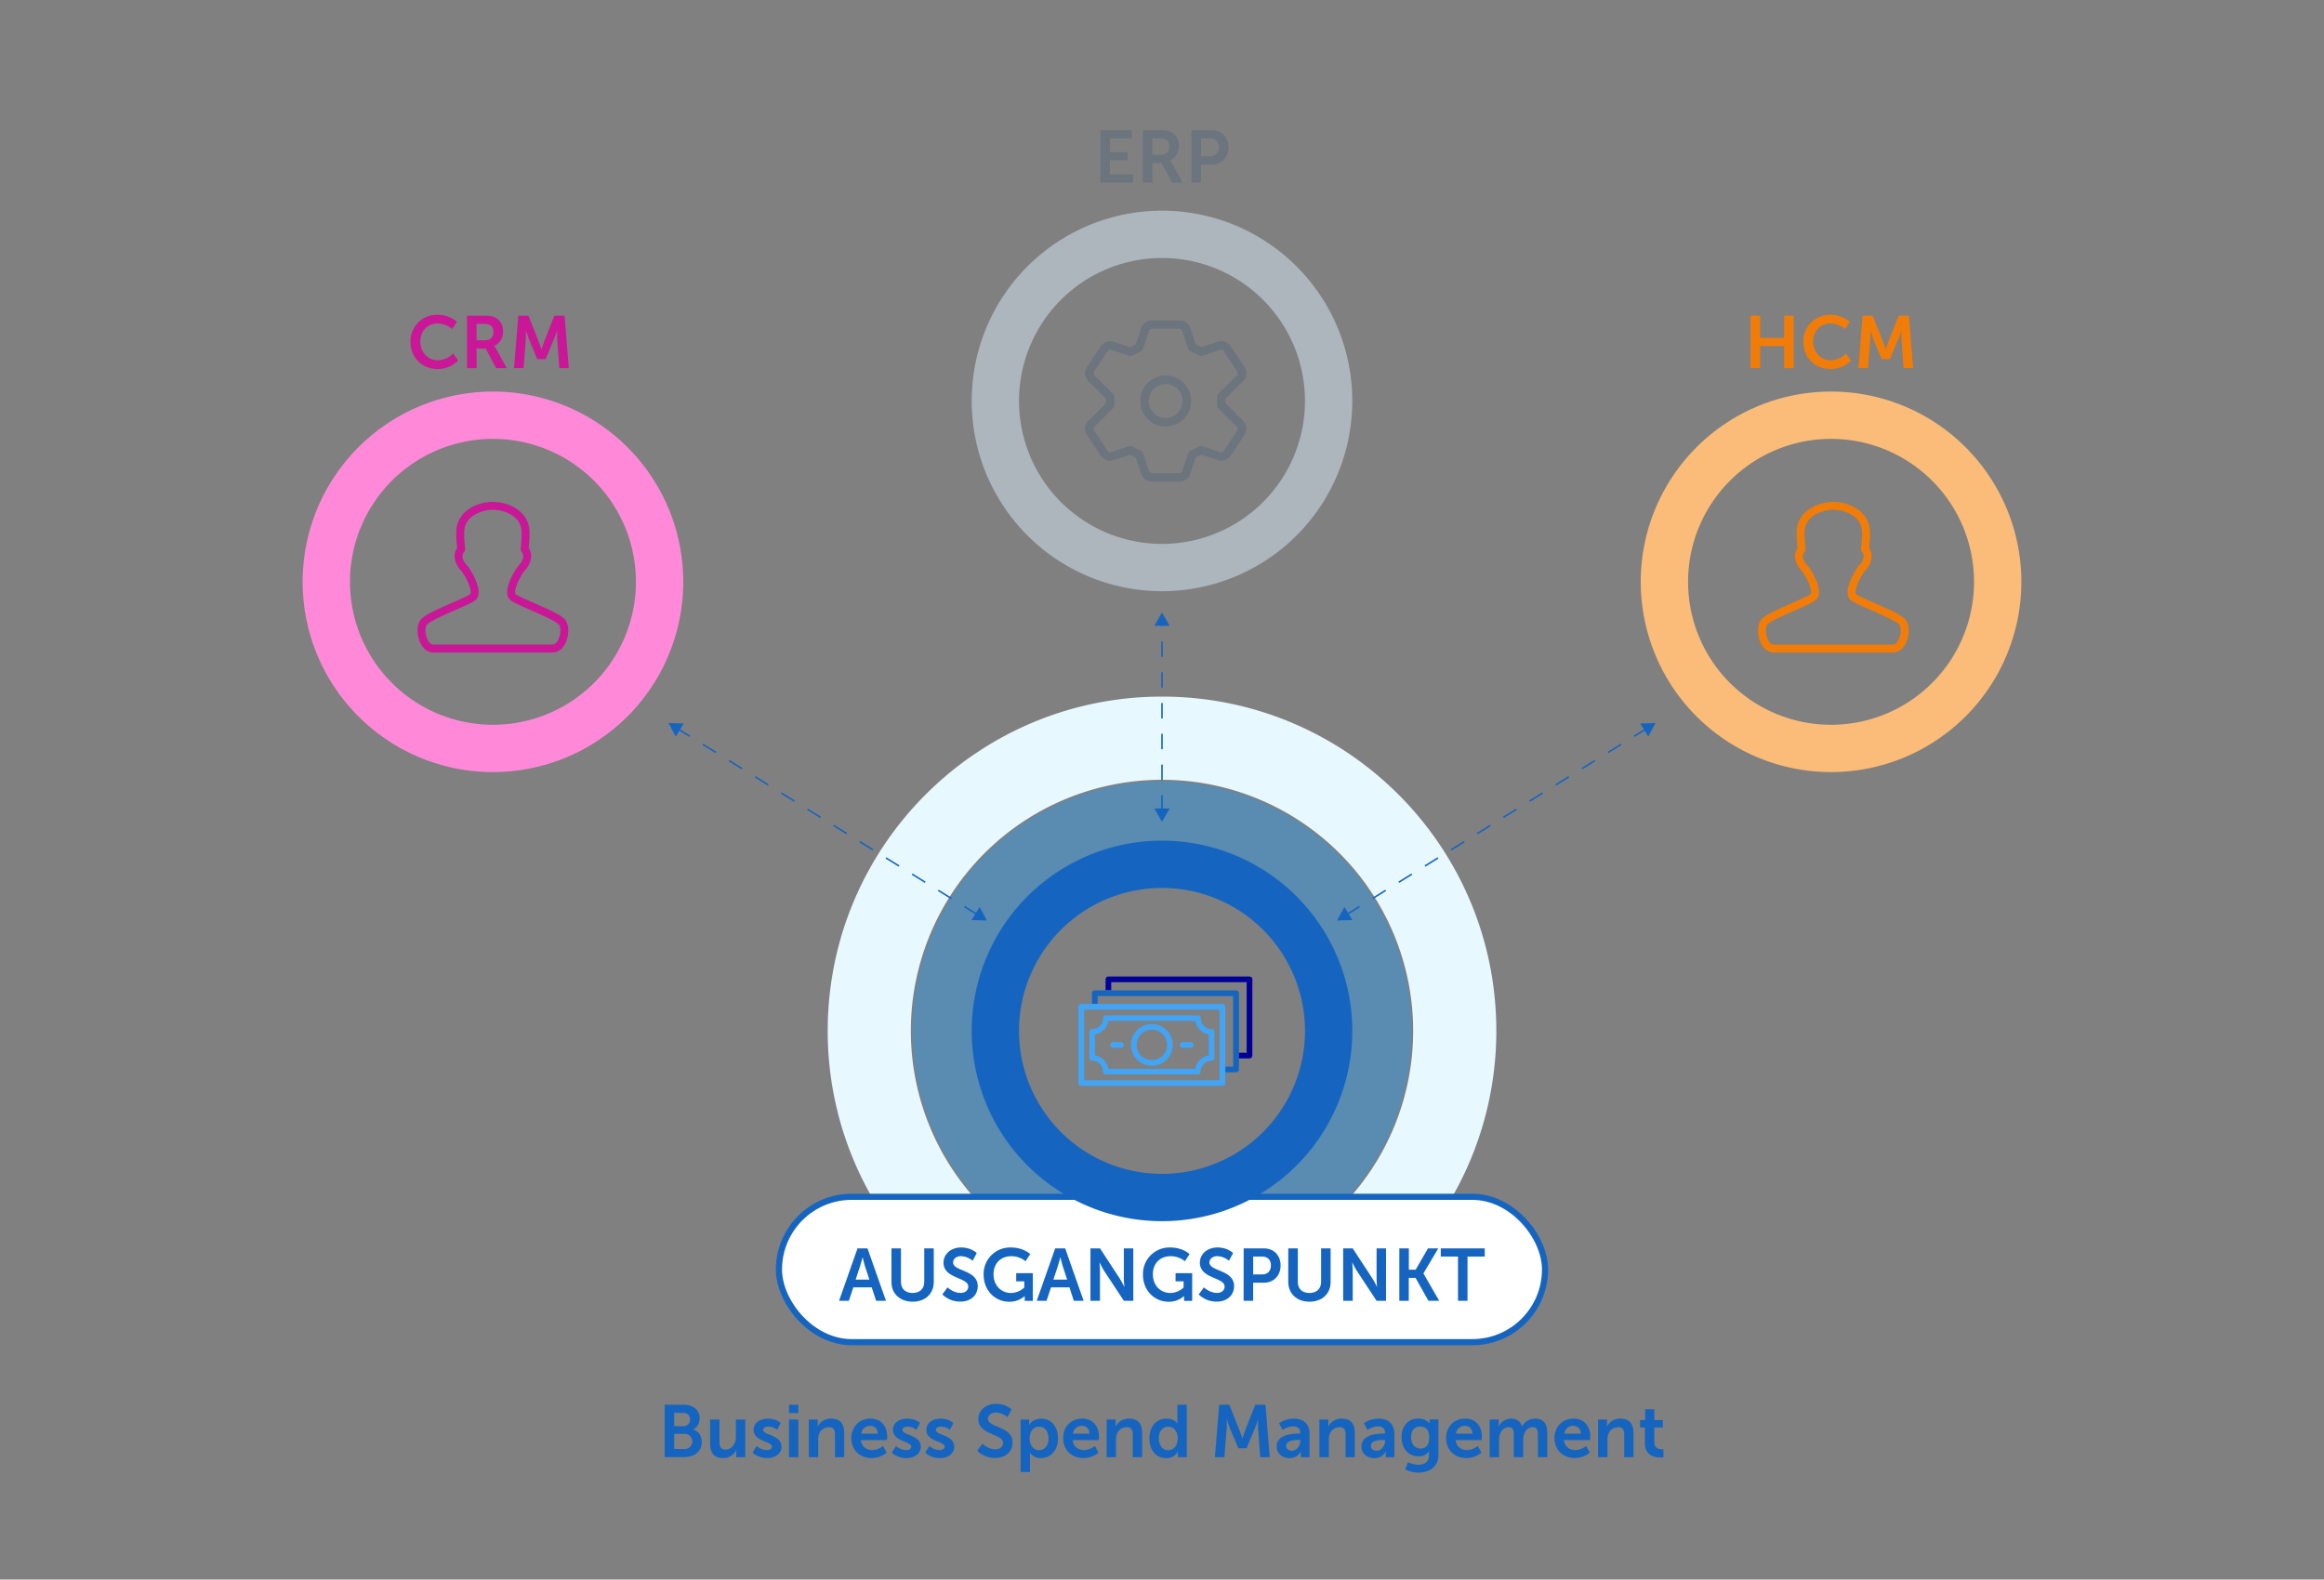 <svg id="Layer_1" data-name="Layer 1" xmlns="http://www.w3.org/2000/svg" viewBox="0 0 1510 1026.51"><rect x="0" y="0" width="1510" height="1026.51" fill="#808080" stroke="none"/><defs><style>.cls-1{opacity:0.5;}.cls-2{fill:#3496e0;}.cls-10,.cls-11,.cls-12,.cls-2,.cls-3,.cls-6{fill-rule:evenodd;}.cls-3{fill:#e8f8ff;}.cls-4{fill:#fff;stroke-width:4px;}.cls-13,.cls-4{stroke:#1565c0;stroke-miterlimit:10;}.cls-5,.cls-6{fill:#1565c0;}.cls-7{fill:#000098;}.cls-8{fill:#1565bf;}.cls-9{fill:#42a4f4;}.cls-10{fill:#adb5bd;}.cls-11{fill:#ff89d8;}.cls-12{fill:#fabc78;}.cls-13{fill:none;stroke-dasharray:10 10;}.cls-14{fill:#6c757d;}.cls-15{fill:#c91797;}.cls-16{fill:#f27c08;}</style></defs><g id="Coupa_shape_ring_blue" class="cls-1"><path class="cls-2" d="M755,507.71A162.25,162.25,0,1,1,592.75,670,162.25,162.25,0,0,1,755,507.71Zm0,40.35A121.9,121.9,0,1,0,876.9,670,121.89,121.89,0,0,0,755,548.06Z"/></g><g id="Coupa_shape_ring_blue-2" data-name="Coupa_shape_ring_blue"><path class="cls-3" d="M623.24,842.63q20.26.81,40.56,1c46,.57,92.73,2.1,138.53-2.85,28.32-3.06,59.33-6.73,87.89-.88a216.8,216.8,0,0,0,82-170c0-120-97.26-217.2-217.21-217.2S537.79,550,537.79,670A216.85,216.85,0,0,0,623.24,842.63ZM755,506.77A163.19,163.19,0,1,1,591.81,670,163.19,163.19,0,0,1,755,506.77Z"/></g><rect class="cls-4" x="506.12" y="777.77" width="497.76" height="94.47" rx="47.23"/><path class="cls-5" d="M566.39,836.63H554.44l-2.89,8.73h-6.38l12-34.08h6.48l12,34.08h-6.38Zm-6-19.45s-.77,3.36-1.44,5.28l-3,9.12h8.93l-3-9.12c-.63-1.92-1.35-5.28-1.35-5.28Z"/><path class="cls-5" d="M579.2,811.28h6.2v21.84c0,4.56,3,7.15,7.53,7.15s7.59-2.59,7.59-7.2V811.28h6.19v21.84c0,7.63-5.52,12.82-13.73,12.82s-13.78-5.19-13.78-12.82Z"/><path class="cls-5" d="M615.63,836.63s3.7,3.6,8.5,3.6c2.59,0,5-1.35,5-4.13,0-6.1-16.09-5-16.09-15.51,0-5.66,4.9-9.89,11.43-9.89,6.72,0,10.18,3.65,10.18,3.65l-2.69,5a12.48,12.48,0,0,0-7.54-3c-2.88,0-5.14,1.68-5.14,4.08,0,6,16,4.56,16,15.45,0,5.43-4.13,10-11.24,10a16.5,16.5,0,0,1-11.76-4.66Z"/><path class="cls-5" d="M656.72,810.7c8.36,0,12.68,4.32,12.68,4.32l-3.08,4.61a14.7,14.7,0,0,0-9.07-3.26c-7.63,0-11.71,5.28-11.71,11.71,0,7.39,5,12.19,11.42,12.19a12.84,12.84,0,0,0,8.55-3.55v-4h-5.24v-5.33h10.81v18H665.8v-1.63c0-.72,0-1.44,0-1.44h-.09a14.47,14.47,0,0,1-9.89,3.65c-9,0-16.71-7-16.71-17.67A17.19,17.19,0,0,1,656.72,810.7Z"/><path class="cls-5" d="M694.88,836.63h-12l-2.88,8.73h-6.39l12-34.08h6.48l12,34.08h-6.39Zm-6-19.45s-.77,3.36-1.44,5.28l-3,9.12h8.93l-3-9.12c-.62-1.92-1.34-5.28-1.34-5.28Z"/><path class="cls-5" d="M708.51,811.28h6.2L727.62,831a53,53,0,0,1,2.83,5.28h.1s-.34-3.26-.34-5.28V811.28h6.14v34.08h-6.14L717.3,825.73a50.83,50.83,0,0,1-2.83-5.28h-.1s.34,3.26.34,5.28v19.63h-6.2Z"/><path class="cls-5" d="M760.26,810.7c8.35,0,12.67,4.32,12.67,4.32l-3.07,4.61a14.7,14.7,0,0,0-9.07-3.26c-7.64,0-11.72,5.28-11.72,11.71,0,7.39,5,12.19,11.43,12.19a12.84,12.84,0,0,0,8.54-3.55v-4h-5.23v-5.33h10.8v18h-5.28v-1.63c0-.72,0-1.44,0-1.44h-.1a14.44,14.44,0,0,1-9.89,3.65c-9,0-16.7-7-16.7-17.67A17.19,17.19,0,0,1,760.26,810.7Z"/><path class="cls-5" d="M782.24,836.63s3.7,3.6,8.5,3.6c2.59,0,4.94-1.35,4.94-4.13,0-6.1-16.08-5-16.08-15.51,0-5.66,4.9-9.89,11.43-9.89,6.72,0,10.17,3.65,10.17,3.65l-2.69,5a12.44,12.44,0,0,0-7.53-3c-2.88,0-5.14,1.68-5.14,4.08,0,6,16,4.56,16,15.45,0,5.43-4.12,10-11.23,10a16.5,16.5,0,0,1-11.76-4.66Z"/><path class="cls-5" d="M808.06,811.28h13.16c6.38,0,10.84,4.46,10.84,11.09s-4.46,11.23-10.84,11.23h-7v11.76h-6.19Zm12,16.94c3.6,0,5.72-2.3,5.72-5.85s-2.12-5.76-5.62-5.76h-5.91v11.61Z"/><path class="cls-5" d="M837.05,811.28h6.2v21.84c0,4.56,3,7.15,7.53,7.15s7.59-2.59,7.59-7.2V811.28h6.19v21.84c0,7.63-5.52,12.82-13.73,12.82s-13.78-5.19-13.78-12.82Z"/><path class="cls-5" d="M872.72,811.28h6.19L891.82,831a51.75,51.75,0,0,1,2.84,5.28h.09s-.33-3.26-.33-5.28V811.28h6.14v34.08h-6.14L881.5,825.73a53,53,0,0,1-2.83-5.28h-.09s.33,3.26.33,5.28v19.63h-6.19Z"/><path class="cls-5" d="M909.2,811.28h6.19v13.87h4.42l8-13.87h6.72l-9.65,16.22v.1l10.23,17.76h-7l-8.35-14.88h-4.42v14.88H909.2Z"/><path class="cls-5" d="M947.31,816.61H936.13v-5.33h28.56v5.33H953.5v28.75h-6.19Z"/><path class="cls-5" d="M431.87,912.89h12.19c6.15,0,10.51,3.17,10.51,8.79a8.06,8.06,0,0,1-4.12,7.29v.1c3.74,1.1,5.52,4.56,5.52,8,0,6.82-5.48,9.89-11.77,9.89H431.87Zm12.19,13.92a4.07,4.07,0,0,0,4.23-4.37c0-2.45-1.44-4.22-4.33-4.22h-5.9v8.59Zm.63,14.84a4.93,4.93,0,1,0,0-9.85h-6.63v9.85Z"/><path class="cls-5" d="M461.39,922.49h6.09V937c0,3,.77,5,3.8,5,4.41,0,6.86-3.89,6.86-8.26V922.49h6.1V947h-5.86v-2.78a15,15,0,0,1,.1-1.73h-.1a9.43,9.43,0,0,1-8.5,5.09c-5.23,0-8.49-2.64-8.49-9.31Z"/><path class="cls-5" d="M491.68,939.68a10.21,10.21,0,0,0,6.67,2.69c1.73,0,3.21-.77,3.21-2.21,0-3.65-11.9-3.17-11.9-11,0-4.56,4.08-7.21,9.36-7.21,5.52,0,8.21,2.79,8.21,2.79L505,929.21a9.28,9.28,0,0,0-6-2.11c-1.58,0-3.12.67-3.12,2.21,0,3.45,11.91,3,11.91,10.89,0,4.08-3.56,7.35-9.36,7.35a13.71,13.71,0,0,1-9.51-3.6Z"/><path class="cls-5" d="M512.65,912.89h6.05v5.43h-6.05Zm0,9.6h6.1V947h-6.1Z"/><path class="cls-5" d="M525.47,922.49h5.85v2.83a16,16,0,0,1-.09,1.68h.09a9.52,9.52,0,0,1,8.69-5.09c5.43,0,8.5,2.84,8.5,9.32V947h-6V932.48c0-3-.77-5-3.89-5a6.76,6.76,0,0,0-6.57,5,10.17,10.17,0,0,0-.44,3.26V947h-6.09Z"/><path class="cls-5" d="M565.6,921.91c7,0,10.84,5.14,10.84,11.62,0,.72-.14,2.35-.14,2.35H559.4c.39,4.28,3.7,6.49,7.35,6.49a12.08,12.08,0,0,0,7-2.69l2.36,4.36a15.3,15.3,0,0,1-9.84,3.51c-8.12,0-13.16-5.86-13.16-12.82C553.16,927.2,558.3,921.91,565.6,921.91Zm4.7,9.8c-.1-3.31-2.16-5.09-4.85-5.09a5.71,5.71,0,0,0-5.86,5.09Z"/><path class="cls-5" d="M582.2,939.68a10.24,10.24,0,0,0,6.67,2.69c1.73,0,3.22-.77,3.22-2.21,0-3.65-11.9-3.17-11.9-11,0-4.56,4.08-7.21,9.36-7.21,5.52,0,8.21,2.79,8.21,2.79l-2.26,4.51a9.31,9.31,0,0,0-6-2.11c-1.59,0-3.12.67-3.12,2.21,0,3.45,11.9,3,11.9,10.89,0,4.08-3.55,7.35-9.36,7.35a13.7,13.7,0,0,1-9.5-3.6Z"/><path class="cls-5" d="M603.9,939.68a10.24,10.24,0,0,0,6.67,2.69c1.73,0,3.22-.77,3.22-2.21,0-3.65-11.91-3.17-11.91-11,0-4.56,4.08-7.21,9.36-7.21,5.52,0,8.21,2.79,8.21,2.79l-2.26,4.51a9.28,9.28,0,0,0-6-2.11c-1.58,0-3.12.67-3.12,2.21,0,3.45,11.91,3,11.91,10.89,0,4.08-3.55,7.35-9.36,7.35a13.71,13.71,0,0,1-9.51-3.6Z"/><path class="cls-5" d="M638.27,938.24s3.69,3.6,8.49,3.6c2.59,0,5-1.35,5-4.13,0-6.1-16.09-5-16.09-15.51,0-5.66,4.9-9.89,11.43-9.89,6.72,0,10.18,3.65,10.18,3.65l-2.69,5a12.48,12.48,0,0,0-7.54-3c-2.88,0-5.13,1.68-5.13,4.08,0,6,16,4.56,16,15.45,0,5.43-4.13,10-11.23,10a16.51,16.51,0,0,1-11.77-4.66Z"/><path class="cls-5" d="M663.13,922.49h5.57v1.78a14.61,14.61,0,0,1-.1,1.68h.1s2.11-4,7.87-4c6.62,0,10.85,5.24,10.85,12.82,0,7.78-4.75,12.82-11.19,12.82a8.44,8.44,0,0,1-7-3.36h-.1a20.21,20.21,0,0,1,.1,2.11v10.27h-6.1Zm12,19.92c3.36,0,6.14-2.73,6.14-7.58,0-4.66-2.49-7.68-6.09-7.68-3.17,0-6.15,2.3-6.15,7.73C669,938.67,671.1,942.41,675.13,942.41Z"/><path class="cls-5" d="M703.16,921.91c7.06,0,10.85,5.14,10.85,11.62,0,.72-.14,2.35-.14,2.35H697c.38,4.28,3.69,6.49,7.34,6.49a12.09,12.09,0,0,0,7.06-2.69l2.35,4.36a15.27,15.27,0,0,1-9.84,3.51c-8.11,0-13.15-5.86-13.15-12.82C690.73,927.2,695.86,921.91,703.16,921.91Zm4.71,9.8c-.1-3.31-2.16-5.09-4.85-5.09a5.71,5.71,0,0,0-5.86,5.09Z"/><path class="cls-5" d="M719.05,922.49h5.85v2.83a16,16,0,0,1-.09,1.68h.09a9.52,9.52,0,0,1,8.69-5.09c5.43,0,8.5,2.84,8.5,9.32V947H736V932.48c0-3-.77-5-3.89-5a6.76,6.76,0,0,0-6.57,5,10.17,10.17,0,0,0-.44,3.26V947h-6.09Z"/><path class="cls-5" d="M757.88,921.91c5.38,0,7.06,3.13,7.06,3.13H765s0-.63,0-1.4V912.89h6.1V947h-5.76v-2a11.93,11.93,0,0,1,.1-1.59h-.1a8.49,8.49,0,0,1-7.68,4.18c-6.63,0-10.85-5.23-10.85-12.82C746.79,927,751.4,921.91,757.88,921.91Zm1.15,20.5c3.17,0,6.15-2.3,6.15-7.73,0-3.79-2-7.53-6.1-7.53-3.36,0-6.14,2.73-6.14,7.58C752.94,939.39,755.43,942.41,759,942.41Z"/><path class="cls-5" d="M792.15,912.89h6.62l6.68,16.85c.76,2,1.73,5,1.73,5h.09s.91-3,1.68-5l6.67-16.85h6.63L825,947h-6.15l-1.44-19.05c-.14-2.26,0-5.28,0-5.28h-.09s-1,3.31-1.83,5.28l-5.52,13.2h-5.42L799,927.92c-.81-2-1.87-5.33-1.87-5.33h-.09s.09,3.07,0,5.33L795.56,947h-6.19Z"/><path class="cls-5" d="M844,931.61h.81v-.33c0-3.22-2-4.32-4.7-4.32a13.13,13.13,0,0,0-6.72,2.35l-2.31-4.37a16.54,16.54,0,0,1,9.61-3c6.43,0,10.17,3.56,10.17,9.75V947h-5.61v-2a16.61,16.61,0,0,1,.09-1.73h-.09a8,8,0,0,1-7.44,4.32c-4.37,0-8.31-2.74-8.31-7.63C829.54,932.14,840.05,931.61,844,931.61Zm-4.66,11.19c3.22,0,5.52-3.46,5.52-6.44v-.57h-1c-3.12,0-8.16.43-8.16,3.84C835.69,941.26,836.89,942.8,839.38,942.8Z"/><path class="cls-5" d="M857.24,922.49h5.85v2.83A16,16,0,0,1,863,927h.09a9.52,9.52,0,0,1,8.69-5.09c5.43,0,8.5,2.84,8.5,9.32V947h-6V932.48c0-3-.77-5-3.89-5a6.76,6.76,0,0,0-6.57,5,10.17,10.17,0,0,0-.44,3.26V947h-6.09Z"/><path class="cls-5" d="M899.09,931.61h.82v-.33c0-3.22-2-4.32-4.7-4.32a13.08,13.08,0,0,0-6.72,2.35l-2.31-4.37a16.48,16.48,0,0,1,9.6-3c6.43,0,10.18,3.56,10.18,9.75V947h-5.62v-2a15,15,0,0,1,.1-1.73h-.1a7.92,7.92,0,0,1-7.44,4.32c-4.37,0-8.3-2.74-8.3-7.63C884.6,932.14,895.11,931.61,899.09,931.61Zm-4.65,11.19c3.21,0,5.52-3.46,5.52-6.44v-.57H898.9c-3.12,0-8.16.43-8.16,3.84C890.74,941.26,891.94,942.8,894.44,942.8Z"/><path class="cls-5" d="M921.56,951.87c3.74,0,6.91-1.58,6.91-6v-1.44a11.34,11.34,0,0,1,.1-1.3h-.1c-1.44,2.16-3.55,3.31-6.82,3.31-7,0-11-5.66-11-12.38s3.79-12.2,10.85-12.2c5.33,0,7.25,3.13,7.25,3.13h.14a4.43,4.43,0,0,1,0-.68v-1.87h5.72v23c0,8.4-6.53,11.56-12.92,11.56a19.52,19.52,0,0,1-8.69-2.11l1.83-4.65A16.48,16.48,0,0,0,921.56,951.87Zm7.05-17.71c0-5.57-2.73-7.06-6-7.06-3.7,0-5.76,2.69-5.76,6.82s2.2,7.44,6.14,7.44C925.88,941.36,928.61,939.68,928.61,934.16Z"/><path class="cls-5" d="M952,921.91c7.06,0,10.85,5.14,10.85,11.62,0,.72-.15,2.35-.15,2.35H945.8c.38,4.28,3.69,6.49,7.34,6.49a12.09,12.09,0,0,0,7.06-2.69l2.35,4.36a15.27,15.27,0,0,1-9.84,3.51c-8.11,0-13.15-5.86-13.15-12.82C939.56,927.2,944.69,921.91,952,921.91Zm4.7,9.8c-.09-3.31-2.16-5.09-4.85-5.09a5.69,5.69,0,0,0-5.85,5.09Z"/><path class="cls-5" d="M967.88,922.49h5.85v2.83a16,16,0,0,1-.09,1.68h.09a9.26,9.26,0,0,1,8-5.09c3.75,0,6.15,1.73,7.15,5.05h.1a9.57,9.57,0,0,1,8.35-5.05c5.09,0,8,2.89,8,9.32V947h-6.1V932.38c0-2.78-.53-4.9-3.36-4.9-3.12,0-5.18,2.5-5.9,5.57a13.21,13.21,0,0,0-.29,3.17V947h-6.1V932.38c0-2.64-.43-4.9-3.31-4.9-3.17,0-5.23,2.5-6,5.62a12.78,12.78,0,0,0-.29,3.12V947h-6.09Z"/><path class="cls-5" d="M1022.41,921.91c7.05,0,10.84,5.14,10.84,11.62,0,.72-.14,2.35-.14,2.35h-16.9c.39,4.28,3.7,6.49,7.35,6.49a12.08,12.08,0,0,0,7-2.69L1033,944a15.31,15.31,0,0,1-9.85,3.51c-8.11,0-13.15-5.86-13.15-12.82C1010,927.2,1015.11,921.91,1022.41,921.91Zm4.7,9.8c-.1-3.31-2.16-5.09-4.85-5.09a5.71,5.71,0,0,0-5.86,5.09Z"/><path class="cls-5" d="M1038.29,922.49h5.86v2.83a14.39,14.39,0,0,1-.1,1.68h.1a9.49,9.49,0,0,1,8.69-5.09c5.42,0,8.49,2.84,8.49,9.32V947h-6V932.48c0-3-.77-5-3.89-5a6.76,6.76,0,0,0-6.58,5,10.17,10.17,0,0,0-.43,3.26V947h-6.1Z"/><path class="cls-5" d="M1068.77,927.72h-3.17v-4.84h3.32v-7.06h5.95v7.06h5.57v4.84h-5.57v9.51c0,4,3.17,4.61,4.85,4.61a5.35,5.35,0,0,0,1.1-.1v5.33a10.81,10.81,0,0,1-1.87.14c-3.41,0-10.18-1-10.18-9.21Z"/><g id="Coupa_shape_ring_blue-3" data-name="Coupa_shape_ring_blue"><path class="cls-6" d="M755,546.31A123.65,123.65,0,1,1,631.35,670,123.66,123.66,0,0,1,755,546.31Zm0,30.75A92.9,92.9,0,1,0,847.9,670,92.9,92.9,0,0,0,755,577.06Z"/></g><path class="cls-7" d="M811.92,634.6H720.19a1.85,1.85,0,0,0-1.85,1.85v7.11H722V638.3h88v45.82h-5.39v3.7h7.25a1.85,1.85,0,0,0,1.85-1.85V636.45A1.85,1.85,0,0,0,811.92,634.6Z"/><path class="cls-8" d="M803.09,643.63H711.37a1.85,1.85,0,0,0-1.85,1.85v7.11h3.7v-5.26h88v45.82h-5.4v3.71h7.25A1.86,1.86,0,0,0,805,695V645.48A1.85,1.85,0,0,0,803.09,643.63Z"/><path class="cls-9" d="M794.3,652.42H702.52a1.85,1.85,0,0,0-1.85,1.85v49.55a1.85,1.85,0,0,0,1.85,1.85H794.3a1.85,1.85,0,0,0,1.85-1.85V654.27A1.85,1.85,0,0,0,794.3,652.42ZM792.44,702H704.38V656.13h88.06Z"/><path class="cls-9" d="M709.19,689.34a1.8,1.8,0,0,0,.51,0,7.11,7.11,0,0,1,7,7.09,1.85,1.85,0,0,0,1.85,1.85h59.7a1.85,1.85,0,0,0,1.85-1.85,7.11,7.11,0,0,1,7-7.09,1.86,1.86,0,0,0,1.74-1,1.77,1.77,0,0,0,.19-.93V670.59A1.69,1.69,0,0,0,789,670a1.9,1.9,0,0,0-1.91-1.26,7.07,7.07,0,0,1-6.93-7.09,1.86,1.86,0,0,0-1.86-1.85h-59.7a1.85,1.85,0,0,0-1.85,1.85,7.11,7.11,0,0,1-7,7.09,1.64,1.64,0,0,0-.44,0,1.85,1.85,0,0,0-1.56,1.83v17A1.84,1.84,0,0,0,709.19,689.34Zm2.28-17.09a10.8,10.8,0,0,0,8.78-8.78h56.31a10.84,10.84,0,0,0,8.79,8.78v13.59a10.84,10.84,0,0,0-8.79,8.79H720.25a10.81,10.81,0,0,0-8.78-8.79Z"/><path class="cls-9" d="M748.41,692.64a13.59,13.59,0,1,0-13.59-13.59A13.61,13.61,0,0,0,748.41,692.64Zm0-23.48a9.89,9.89,0,1,1-9.88,9.89A9.9,9.9,0,0,1,748.41,669.16Z"/><path class="cls-9" d="M768.29,680.9h5.47a1.86,1.86,0,0,0,0-3.71h-5.47a1.86,1.86,0,0,0,0,3.71Z"/><path class="cls-9" d="M723.06,680.9h5.47a1.86,1.86,0,0,0,0-3.71h-5.47a1.86,1.86,0,0,0,0,3.71Z"/><g id="Coupa_shape_ring_blue-4" data-name="Coupa_shape_ring_blue"><path class="cls-10" d="M755,136.91A123.65,123.65,0,1,1,631.35,260.56,123.65,123.65,0,0,1,755,136.91Zm0,30.75a92.9,92.9,0,1,0,92.9,92.9A92.9,92.9,0,0,0,755,167.66Z"/></g><g id="Coupa_shape_ring_blue-5" data-name="Coupa_shape_ring_blue"><path class="cls-11" d="M320.29,254.46A123.65,123.65,0,1,1,196.64,378.11,123.66,123.66,0,0,1,320.29,254.46Zm0,30.75a92.9,92.9,0,1,0,92.9,92.9A92.9,92.9,0,0,0,320.29,285.21Z"/></g><g id="Coupa_shape_ring_blue-6" data-name="Coupa_shape_ring_blue"><path class="cls-12" d="M1189.71,254.46a123.65,123.65,0,1,1-123.65,123.65A123.65,123.65,0,0,1,1189.71,254.46Zm0,30.75a92.9,92.9,0,1,0,92.9,92.9A92.9,92.9,0,0,0,1189.71,285.21Z"/></g><line class="cls-13" x1="635.14" y1="594.43" x2="440.45" y2="473.67"/><polygon class="cls-5" points="636.52 589.42 641.23 598.22 631.27 597.9 636.52 589.42"/><polygon class="cls-5" points="444.32 470.2 434.36 469.88 439.06 478.67 444.32 470.2"/><line class="cls-13" x1="755" y1="526.87" x2="755" y2="405.24"/><polygon class="cls-5" points="759.99 525.41 755 534.05 750.01 525.41 759.99 525.41"/><polygon class="cls-5" points="759.99 406.7 755 398.07 750.01 406.7 759.99 406.7"/><path class="cls-14" d="M715,84.61h20.4v5.33h-14.2v8.93h11.47v5.33H721.19v9.16h15v5.33H715Z"/><path class="cls-14" d="M742.59,84.61h11c3.69,0,5.37.29,6.86,1,3.41,1.54,5.57,4.8,5.57,9.31,0,4.08-2.16,7.87-5.76,9.32v.09a8.29,8.29,0,0,1,1.15,1.68l7,12.72h-6.91L754.74,106h-6v12.72h-6.2Zm11.76,16c3.32,0,5.38-2,5.38-5.37s-1.39-5.28-6.24-5.28h-4.7v10.65Z"/><path class="cls-14" d="M774.18,84.61h13.15c6.38,0,10.85,4.46,10.85,11.09s-4.47,11.23-10.85,11.23h-7v11.76h-6.19Zm12,16.94c3.6,0,5.71-2.3,5.71-5.85s-2.11-5.76-5.62-5.76h-5.9v11.61Z"/><path class="cls-15" d="M284.24,204.57c8.3,0,12.58,4.65,12.58,4.65l-3,4.61a15,15,0,0,0-9.31-3.6c-7.2,0-11.43,5.38-11.43,11.72s4.37,12.19,11.48,12.19a14.66,14.66,0,0,0,9.88-4.32l3.27,4.46a18.36,18.36,0,0,1-13.4,5.52c-10.41,0-17.61-7.73-17.61-17.76A17.13,17.13,0,0,1,284.24,204.57Z"/><path class="cls-15" d="M303.44,205.14h11c3.7,0,5.38.29,6.86,1,3.41,1.54,5.57,4.81,5.57,9.32,0,4.08-2.16,7.87-5.76,9.31v.1a8.51,8.51,0,0,1,1.16,1.68l7,12.72h-6.91l-6.77-12.72h-5.95v12.72h-6.19Zm11.76,16c3.31,0,5.38-2,5.38-5.38,0-3.26-1.4-5.28-6.25-5.28h-4.7v10.66Z"/><path class="cls-15" d="M336.75,205.14h6.62L350.05,222c.76,2,1.72,5,1.72,5h.1s.91-3,1.68-5l6.67-16.85h6.63l2.73,34.09h-6.14L362,220.17c-.14-2.26-.05-5.28-.05-5.28h-.09s-1,3.31-1.83,5.28l-5.52,13.2h-5.42l-5.48-13.2c-.81-2-1.87-5.33-1.87-5.33h-.09s.09,3.07,0,5.33l-1.44,19.06H334Z"/><path class="cls-16" d="M1137.46,205.14h6.2v14.45h15.6V205.14h6.19v34.09h-6.19V224.92h-15.6v14.31h-6.2Z"/><path class="cls-16" d="M1189.26,204.57c8.3,0,12.57,4.65,12.57,4.65l-3,4.61a15,15,0,0,0-9.32-3.6c-7.2,0-11.42,5.38-11.42,11.72s4.37,12.19,11.47,12.19a14.67,14.67,0,0,0,9.89-4.32l3.27,4.46a18.36,18.36,0,0,1-13.4,5.52c-10.41,0-17.62-7.73-17.62-17.76A17.13,17.13,0,0,1,1189.26,204.57Z"/><path class="cls-16" d="M1210.18,205.14h6.63l6.67,16.85c.77,2,1.73,5,1.73,5h.09s.92-3,1.68-5l6.68-16.85h6.62l2.74,34.09h-6.15l-1.44-19.06c-.14-2.26,0-5.28,0-5.28h-.09s-1,3.31-1.83,5.28l-5.52,13.2h-5.42l-5.47-13.2c-.82-2-1.88-5.33-1.88-5.33h-.09s.09,3.07,0,5.33l-1.44,19.06h-6.19Z"/><g id="_214_Icon_General_Dev" data-name="214_Icon_General_Dev"><path class="cls-14" d="M766.39,208.15h-18a7.28,7.28,0,0,0-6.91,5l-3.56,10.68-3.64,1.81-10.69-3.56a7.22,7.22,0,0,0-2.23-.36,7.36,7.36,0,0,0-6.11,3.23l-9,13.53a7.27,7.27,0,0,0,.92,9.18l11.4,11.41v3l-11.4,11.41a7.25,7.25,0,0,0-.92,9.18l9,13.53a7.33,7.33,0,0,0,6.08,3.23,7.47,7.47,0,0,0,2.27-.36l10.69-3.56,3.64,1.82L741.47,308a7.28,7.28,0,0,0,6.9,5h18.06a7.26,7.26,0,0,0,6.9-5l3.57-10.68,3.64-1.83,10.71,3.57a7.38,7.38,0,0,0,8.34-2.87l9-13.54a7.27,7.27,0,0,0-.89-9.18L796.3,262.05v-3l11.41-11.4a7.28,7.28,0,0,0,.91-9.18l-9-13.54a7.36,7.36,0,0,0-6.11-3.23,6.91,6.91,0,0,0-2.24.36l-10.69,3.57-3.64-1.81-3.57-10.69a7.26,7.26,0,0,0-6.9-5h0Zm-31.93,23.22a2.84,2.84,0,0,0,1.24-.28l5.66-2.86a2.72,2.72,0,0,0,1.38-1.59l3.93-11.76a1.75,1.75,0,0,1,1.67-1.21h18a1.75,1.75,0,0,1,1.67,1.21L772,226.64a2.72,2.72,0,0,0,1.38,1.59l5.67,2.86a2.77,2.77,0,0,0,1.23.28,3,3,0,0,0,.88-.14l11.76-3.93a2,2,0,0,1,.54-.09,1.75,1.75,0,0,1,1.47.79l9,13.54a1.76,1.76,0,0,1-.21,2.22L791.52,256a2.76,2.76,0,0,0-.81,2v5.29a2.76,2.76,0,0,0,.81,1.95l12.23,12.23a1.74,1.74,0,0,1,.21,2.21l-9,13.53a1.85,1.85,0,0,1-1.52.78,1.38,1.38,0,0,1-.5-.08l-11.77-3.92a2.84,2.84,0,0,0-.87-.15,2.66,2.66,0,0,0-1.24.29l-5.67,2.85a2.77,2.77,0,0,0-1.38,1.6L768,306.29a1.74,1.74,0,0,1-1.66,1.2H748.32a1.75,1.75,0,0,1-1.67-1.2l-3.93-11.76a2.79,2.79,0,0,0-1.38-1.6l-5.66-2.85a2.72,2.72,0,0,0-1.24-.29,3,3,0,0,0-.88.15l-11.74,3.92a1.82,1.82,0,0,1-2.05-.68l-9-13.55a1.72,1.72,0,0,1,.23-2.21l12.23-12.23a2.75,2.75,0,0,0,.8-1.95V258a2.75,2.75,0,0,0-.8-2L711,243.76a1.74,1.74,0,0,1-.22-2.2l9-13.54a1.83,1.83,0,0,1,1.49-.79,1.3,1.3,0,0,1,.52.09l11.78,3.93a2.94,2.94,0,0,0,.88.14h0Z"/><path class="cls-14" d="M757.37,244a16.56,16.56,0,1,0,16.56,16.55A16.58,16.58,0,0,0,757.37,244Zm0,27.6a11,11,0,1,1,11-11,11,11,0,0,1-11,11Z"/></g><g id="_015_Icon_Product_User-Centric" data-name="015_Icon_Product_User-Centric"><path class="cls-16" d="M1229.79,424.06h-77.23c-4.55,0-8.3-3.73-9.77-9.75-1.16-4.74-.65-10.75,3.13-13.06,2.52-2.26,9-5.22,18.49-9.38,4.66-2.05,11.08-4.89,12.08-5.8.75-.75.25-6.2-5.39-14.55-6.43-6.72-5.18-12.52-3.15-15.37,0-.53-.09-1.18-.17-1.89-.33-3.69-.85-9.25.3-13.35,2.87-10.13,14-14.74,23.11-14.74s20.24,4.61,23.11,14.74c1.16,4.1.66,9.68.3,13.37-.07.71-.13,1.36-.16,1.89,2,2.87,3.28,8.65-3.16,15.37-5.65,8.35-6.13,13.8-5.37,14.56,1,.9,7.41,3.73,12.09,5.79,9.47,4.17,16,7.12,18.48,9.38,3.79,2.31,4.29,8.32,3.14,13.06-1.48,6-5.23,9.75-9.78,9.75Zm-38.62-92.76c-6,0-15.87,2.93-18.16,11-.9,3.17-.43,8.17-.13,11.47.13,1.38.22,2.5.22,3.24a2.53,2.53,0,0,1-.77,1.83c-.29.32-3,3.53,2.6,9.24a1.87,1.87,0,0,1,.28.35c5.13,7.52,9.1,17.05,4.9,21.28-1.36,1.37-5,3.06-13.65,6.87-6.51,2.87-15.43,6.79-17.18,8.58a2.62,2.62,0,0,1-.63.46c-1,.53-1.81,3.62-.86,7.47.65,2.68,2.31,5.82,4.77,5.82h77.23c2.46,0,4.1-3.14,4.77-5.82,1-3.85.13-6.94-.86-7.47a2.62,2.62,0,0,1-.63-.46c-1.77-1.77-10.67-5.71-17.18-8.58-8.64-3.81-12.29-5.5-13.65-6.87-4.2-4.21-.23-13.76,4.9-21.28a3.3,3.3,0,0,1,.28-.35c5.8-5.95,2.63-9.2,2.59-9.24a2.61,2.61,0,0,1-.76-1.83c0-.72.09-1.86.22-3.24.3-3.3.77-8.3-.13-11.49-2.29-8.06-12.1-11-18.15-11Z"/></g><g id="_015_Icon_Product_User-Centric-2" data-name="015_Icon_Product_User-Centric"><path class="cls-15" d="M358.87,424.06H281.65c-4.55,0-8.3-3.73-9.78-9.75-1.15-4.74-.65-10.75,3.14-13.06,2.52-2.26,9-5.22,18.48-9.38,4.67-2.05,11.08-4.89,12.09-5.8.75-.75.24-6.2-5.39-14.55C293.75,364.8,295,359,297,356.15c0-.53-.1-1.18-.17-1.89-.34-3.69-.86-9.25.3-13.35,2.87-10.13,14-14.74,23.11-14.74s20.24,4.61,23.11,14.74c1.16,4.1.65,9.68.3,13.37-.08.71-.13,1.36-.17,1.89,2,2.87,3.28,8.65-3.15,15.37-5.65,8.35-6.14,13.8-5.37,14.56,1,.9,7.4,3.73,12.08,5.79,9.48,4.17,16,7.12,18.49,9.38,3.79,2.31,4.29,8.32,3.13,13.06-1.47,6-5.22,9.75-9.77,9.75ZM320.26,331.3c-6,0-15.87,2.93-18.17,11-.89,3.17-.43,8.17-.13,11.47.13,1.38.23,2.5.23,3.24a2.53,2.53,0,0,1-.77,1.83c-.3.32-3,3.53,2.59,9.24a1.31,1.31,0,0,1,.28.35c5.13,7.52,9.11,17.05,4.91,21.28-1.36,1.37-5,3.06-13.65,6.87-6.51,2.87-15.43,6.79-17.18,8.58a2.67,2.67,0,0,1-.64.46c-1,.53-1.81,3.62-.86,7.47.66,2.68,2.32,5.82,4.78,5.82h77.22c2.47,0,4.11-3.14,4.78-5.82,1-3.85.13-6.94-.86-7.47a2.43,2.43,0,0,1-.63-.46c-1.78-1.77-10.67-5.71-17.18-8.58-8.64-3.81-12.3-5.5-13.66-6.87-4.19-4.21-.22-13.76,4.91-21.28a1.87,1.87,0,0,1,.28-.35c5.8-5.95,2.63-9.2,2.59-9.24a2.61,2.61,0,0,1-.76-1.83c0-.72.09-1.86.22-3.24.3-3.3.76-8.3-.13-11.49-2.3-8.06-12.11-11-18.15-11Z"/></g><line class="cls-13" x1="874.86" y1="594.43" x2="1069.55" y2="473.67"/><polygon class="cls-5" points="878.73 597.9 868.77 598.22 873.48 589.42 878.73 597.9"/><polygon class="cls-5" points="1070.93 478.67 1075.64 469.88 1065.68 470.2 1070.93 478.67"/></svg>